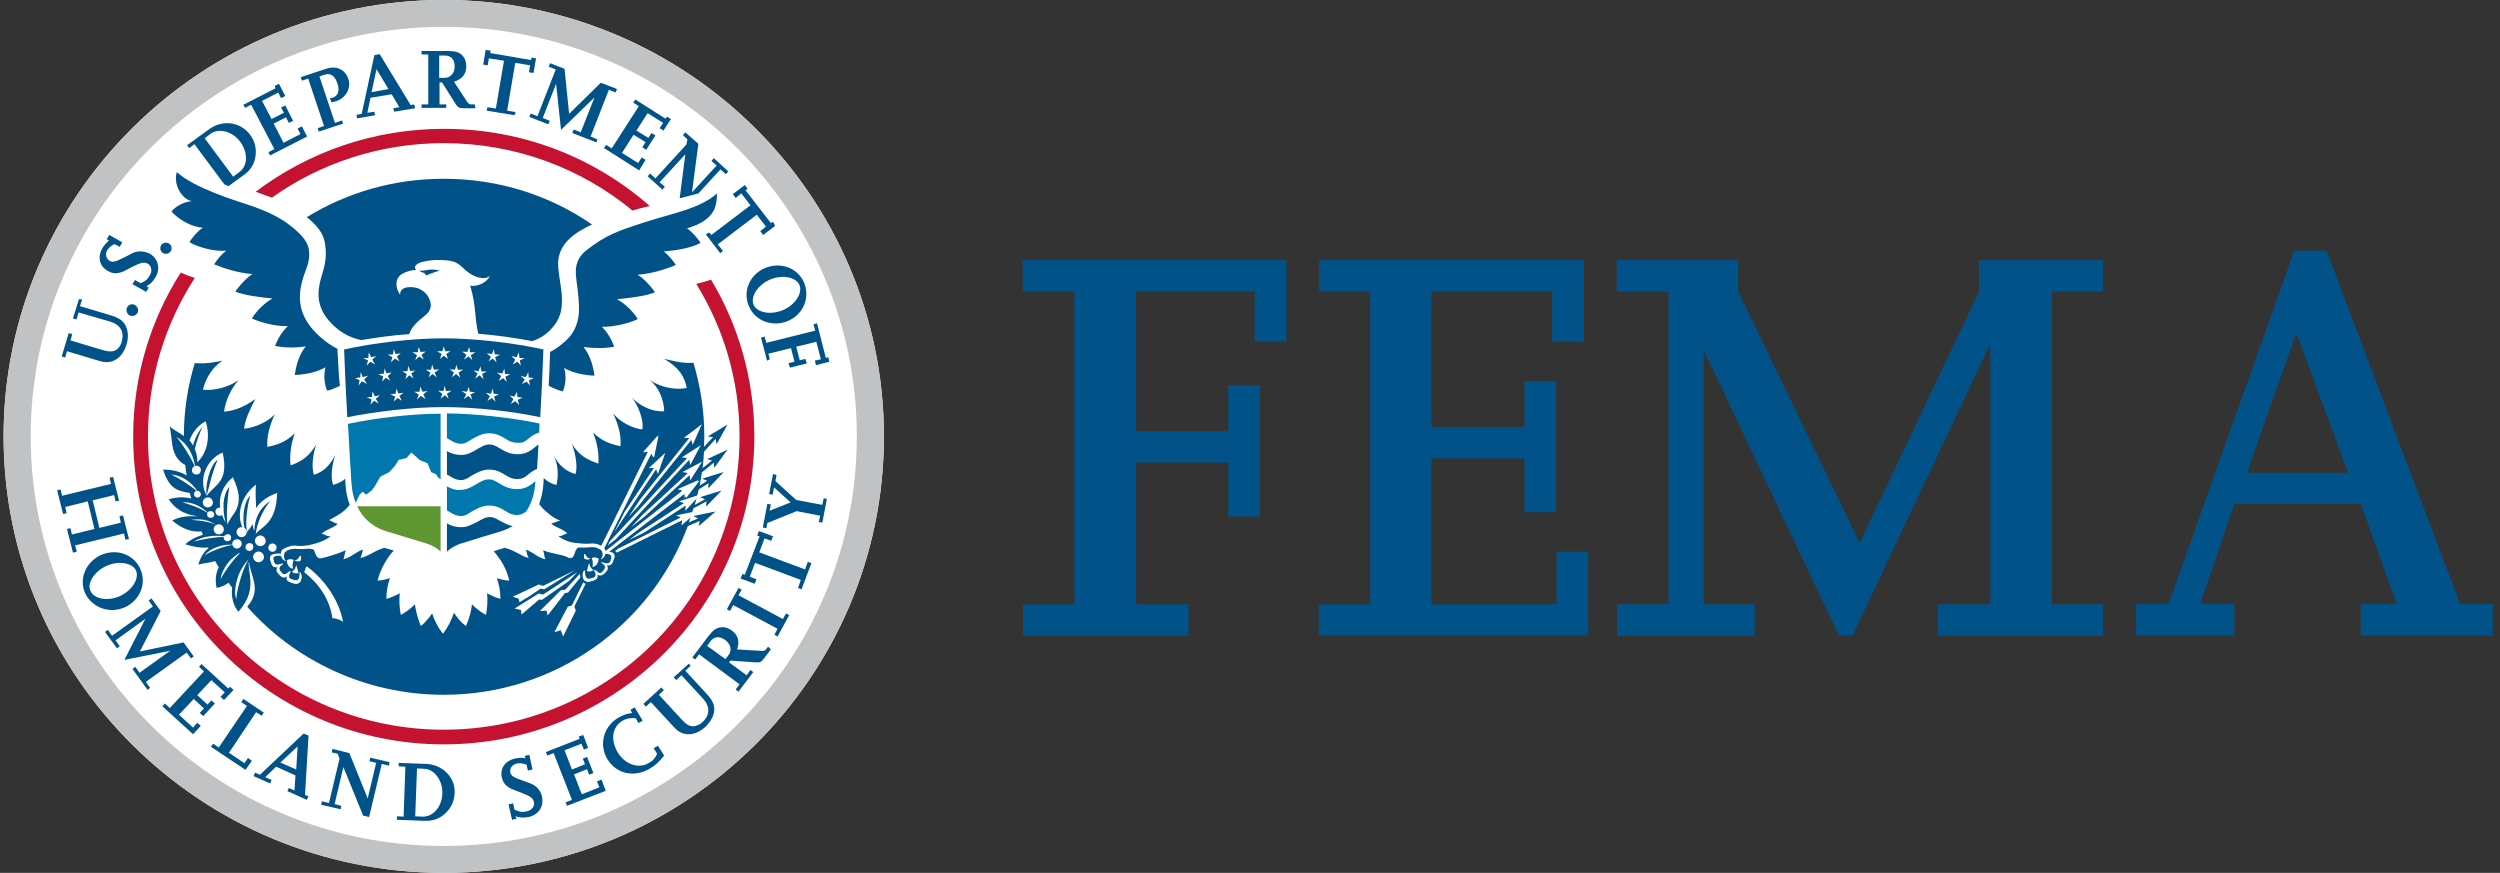 <?xml version="1.0" encoding="UTF-8"?> <svg xmlns="http://www.w3.org/2000/svg" width="232" height="81" viewBox="0 0 232 81" fill="none"><rect x="0" y="0" width="232" height="81" fill="#333333" stroke="none"/><g clip-path="url(#clip0_3846_2105)"><path d="M94.903 56.084H99.707V27.054H94.903V24.138H119.379V31.687H116.438V27.054H105.425V40.014H113.987V35.77H116.928V47.92H113.987V42.93H105.425V56.084H110.294V59H94.936V56.084H94.903Z" fill="#005288"></path><path d="M122.418 56.084H127.156V27.054H122.418V24.138H146.992V31.687H144.051V27.054H132.842V39.625H141.469V35.381H144.41V47.531H141.469V42.541H132.842V56.084H144.443V51.192H147.384V58.968H122.385V56.084H122.418Z" fill="#005288"></path><path d="M150.031 56.084H154.834V27.054H150.031V24.138H161.305V27.054L172.578 50.382L183.656 27.054V24.138H195.159V27.054H190.421V56.084H195.159V59H179.833V56.084H184.702V32.173H184.571L171.925 58.968H170.651L158.2 32.692H158.102V56.084H162.84V59H150.063V56.084H150.031Z" fill="#005288"></path><path d="M217.903 43.87H208.524L213.034 31.072H213.164L217.903 43.87ZM198.198 58.968H207.348V56.052H204.178L207.348 46.753H219.079L222.412 56.052H219.079V58.968H231.333V56.052H228.294L215.909 23.263H212.903L201.237 56.052H198.198V58.968Z" fill="#005288"></path><path d="M41.181 0C18.633 0 0.333 18.144 0.333 40.5C0.333 62.856 18.633 81 41.181 81C63.728 81 82.028 62.856 82.028 40.5C82.028 18.144 63.728 0 41.181 0Z" fill="white"></path><path d="M65.983 25.952C65.526 26.114 65.068 26.244 64.611 26.341C67.16 30.456 68.63 35.316 68.63 40.5C68.63 55.534 56.343 67.716 41.181 67.716C26.018 67.716 13.731 55.534 13.731 40.5C13.731 35.089 15.333 30.035 18.078 25.79C17.653 25.661 17.228 25.499 16.77 25.304C13.96 29.711 12.359 34.927 12.359 40.5C12.359 56.279 25.267 69.077 41.181 69.077C57.095 69.077 70.003 56.279 70.003 40.5C70.003 35.186 68.532 30.197 65.983 25.952Z" fill="#C41230"></path><path d="M25.234 18.338C29.711 15.163 35.233 13.284 41.181 13.284C47.847 13.284 53.925 15.617 58.696 19.537C59.219 19.375 59.742 19.246 60.297 19.116C55.2 14.645 48.533 11.956 41.214 11.956C34.645 11.956 28.6 14.126 23.731 17.788C23.96 17.885 24.188 17.95 24.417 18.047C24.678 18.144 24.973 18.241 25.234 18.338Z" fill="#C41230"></path><path d="M41.181 0C18.633 0 0.333 18.144 0.333 40.5C0.333 62.856 18.633 81 41.181 81C63.728 81 82.028 62.856 82.028 40.5C82.028 18.144 63.728 0 41.181 0ZM41.181 78.505C20.006 78.505 2.85 61.495 2.85 40.5C2.85 19.505 20.006 2.495 41.181 2.495C62.356 2.495 79.512 19.505 79.512 40.5C79.512 61.495 62.356 78.505 41.181 78.505Z" fill="#C0C2C4"></path><path d="M31.312 32.368C30.724 32.076 30.234 31.72 29.678 31.234C27.914 29.646 27.521 27.994 28.044 26.082C28.338 24.948 28.828 24.365 28.665 23.166C28.567 22.486 28.077 21.935 27.587 21.481C26.41 20.38 25.038 19.667 22.979 18.986C21.705 18.565 18.012 17.431 16.411 15.973C16.052 17.042 16.836 18.468 17.783 18.662C16.966 18.76 16.248 19.181 15.921 19.634C16.542 20.347 17.783 21.092 18.829 21.125C18.339 21.449 17.783 22.097 17.587 22.486C18.47 22.972 19.907 23.36 20.986 23.263C20.528 23.62 20.136 24.106 19.875 24.527C20.626 24.851 22.064 25.337 23.437 25.434C22.947 25.693 22.195 26.536 21.835 27.054C22.62 27.41 24.286 27.605 25.299 27.702C24.548 28.091 23.796 28.868 23.371 29.549C24.123 29.905 25.528 30.294 26.704 30.262C26.149 30.812 25.757 31.46 25.528 32.108C26.41 32.27 27.325 32.303 28.371 32.141C27.718 32.951 27.456 34.02 27.358 34.798C28.24 34.765 29.384 34.571 30.201 34.085C30.038 34.733 30.07 35.64 30.364 36.256C30.691 36.191 31.083 36.029 31.541 35.802C31.41 34.668 31.377 33.404 31.312 32.368Z" fill="#005288"></path><path d="M66.539 17.95C64.905 19.408 62.323 19.796 59.578 20.704C57.52 21.384 56.245 21.773 54.415 23.231C53.892 23.652 53.402 24.268 53.435 25.304C53.5 26.471 53.696 26.989 53.729 28.609C53.762 29.776 53.337 30.715 52.847 31.266C52.324 31.849 51.638 32.368 51.05 32.659C51.017 33.664 50.984 34.636 50.919 35.802C51.344 36.029 51.899 36.256 52.226 36.32C52.52 35.705 52.553 34.798 52.357 34.15C53.174 34.636 54.317 34.83 55.167 34.862C55.069 34.085 54.807 33.016 54.154 32.206C55.232 32.335 56.147 32.335 56.997 32.173C56.768 31.525 56.409 30.877 55.853 30.326C56.997 30.359 58.435 29.97 59.186 29.614C58.761 28.901 57.977 28.156 57.258 27.767C58.304 27.67 60.003 27.475 60.788 27.119C60.428 26.6 59.644 25.726 59.154 25.499C60.526 25.402 61.964 24.916 62.715 24.592C62.454 24.17 62.062 23.717 61.605 23.328C62.879 23.231 64.121 23.004 65.003 22.55C64.807 22.162 64.219 21.514 63.761 21.19C66.474 20.38 66.506 19.019 66.539 17.95Z" fill="#005288"></path><path d="M54.938 20.833C51.05 18.144 46.311 16.589 41.181 16.589C36.508 16.589 32.162 17.885 28.469 20.153C29.417 20.898 30.005 21.676 30.136 22.486C30.266 23.198 30.332 24.041 29.94 25.304C29.515 26.633 29.253 27.994 30.234 29.387C31.214 30.748 32.489 31.363 33.534 31.558C34.907 31.331 36.443 31.104 37.978 31.007C38.174 30.359 38.763 29.808 39.351 29.354C40.2 28.706 40.004 28.123 39.808 27.67C39.645 27.313 39.351 27.022 38.893 26.795C38.501 26.6 37.096 26.438 37.129 27.346C36.9 27.022 36.704 26.568 36.835 26.017C37.031 25.24 38.305 25.045 38.632 25.045C38.37 24.851 38.534 24.494 39.089 24.332C39.776 24.138 40.429 24.106 41.05 24.138C42.357 24.17 42.553 24.494 43.207 25.078C43.991 25.79 45.037 26.017 45.462 25.596C45.167 26.276 44.22 26.633 43.632 26.503C43.926 27.443 44.024 28.22 44.122 29.192C44.154 29.646 44.252 30.391 44.383 30.974C46.115 31.104 47.847 31.363 49.383 31.655C50.004 31.46 50.657 31.104 51.246 30.424C51.801 29.776 52.324 28.998 52.095 26.957C52.03 26.374 51.736 24.916 51.801 24.235C51.932 22.68 53.108 21.676 54.938 20.833Z" fill="#005288"></path><path d="M38.893 25.11C39.122 25.304 39.285 25.304 39.351 25.304C39.351 25.337 39.449 25.402 39.449 25.434C39.514 25.466 39.514 25.531 39.547 25.564C39.645 25.531 39.939 25.402 40.2 25.304C40.462 25.207 40.821 25.11 40.821 25.11C39.71 24.851 39.547 25.207 38.893 25.11Z" fill="#005288"></path><path d="M40.495 44.032L40.004 43.805L39.678 42.995L38.959 42.703L38.174 41.99L37.717 42.509L36.998 42.671L36.639 43.254L36.083 43.837L35.299 44.226L34.776 45.133L34.482 45.522L33.959 45.911L33.665 45.619L33.371 45.911L33.011 46.656C32.815 46.138 32.684 45.716 32.619 44.874C32.521 43.319 32.39 41.342 32.292 39.334C34.907 38.783 38.207 38.394 40.887 38.394V44.485C40.756 44.388 40.625 44.323 40.495 44.032Z" fill="#0078AE"></path><path d="M40.887 46.98H33.142C33.24 47.207 33.403 47.434 33.534 47.66C34.09 48.438 34.874 49.021 35.887 49.313C37.259 49.734 38.142 49.993 38.763 50.188L39.514 50.414C40.135 50.609 40.56 50.868 40.887 51.192V46.98Z" fill="#5E9732"></path><path d="M49.056 43.999C49.252 43.837 49.514 43.643 49.84 43.513C49.873 42.8 49.938 42.023 49.971 41.245C49.873 41.31 49.808 41.375 49.677 41.472C49.318 41.764 48.86 42.152 48.043 42.152C47.291 42.152 46.801 41.861 46.377 41.602C46.05 41.407 45.788 41.245 45.429 41.245C45.004 41.245 44.645 41.472 44.252 41.699C43.828 41.958 43.37 42.217 42.815 42.217C42.226 42.217 41.802 42.055 41.475 41.861V44.032C41.54 44.064 41.638 44.129 41.704 44.161C42.063 44.388 42.357 44.55 42.815 44.55C43.109 44.55 43.403 44.388 43.73 44.161C44.187 43.902 44.71 43.578 45.396 43.578C46.05 43.578 46.507 43.837 46.867 44.064C47.226 44.291 47.52 44.453 47.978 44.453C48.501 44.453 48.762 44.258 49.056 43.999Z" fill="#005288"></path><path d="M42.815 48.924C42.226 48.924 41.802 48.762 41.475 48.568V51.192C41.769 50.9 42.226 50.609 42.847 50.414L43.599 50.188C44.22 49.993 45.102 49.702 46.475 49.313C46.867 49.183 47.226 49.021 47.586 48.827C47.096 48.73 46.736 48.503 46.409 48.341C46.082 48.146 45.821 47.984 45.462 47.984C45.037 47.984 44.677 48.211 44.285 48.438C43.86 48.632 43.403 48.924 42.815 48.924Z" fill="#005288"></path><path d="M49.056 40.694C49.318 40.5 49.612 40.241 50.036 40.144C50.036 39.852 50.069 39.593 50.069 39.301C47.455 38.75 44.154 38.394 41.475 38.362V40.662C41.54 40.694 41.638 40.759 41.704 40.792C42.063 41.018 42.357 41.18 42.815 41.18C43.109 41.18 43.403 41.018 43.73 40.792C44.187 40.532 44.71 40.208 45.396 40.208C46.05 40.208 46.507 40.468 46.867 40.694C47.226 40.921 47.52 41.083 47.978 41.083C48.501 41.148 48.762 40.954 49.056 40.694Z" fill="#0078AE"></path><path d="M41.475 45.133V47.369C41.54 47.401 41.638 47.466 41.704 47.498C42.063 47.725 42.357 47.887 42.815 47.887C43.109 47.887 43.403 47.725 43.73 47.498C44.187 47.239 44.71 46.915 45.396 46.915C46.05 46.915 46.507 47.174 46.867 47.401C47.226 47.628 47.52 47.79 47.978 47.79C48.337 47.79 48.566 47.66 48.827 47.466C49.318 46.721 49.612 45.846 49.677 44.777C49.677 44.744 49.677 44.68 49.677 44.647C49.644 44.68 49.644 44.68 49.612 44.712C49.252 45.004 48.795 45.392 47.978 45.392C47.226 45.392 46.736 45.101 46.311 44.842C45.984 44.647 45.723 44.485 45.364 44.485C44.939 44.485 44.579 44.712 44.187 44.939C43.762 45.198 43.305 45.457 42.749 45.457C42.259 45.522 41.834 45.328 41.475 45.133Z" fill="#0078AE"></path><path d="M32.227 38.718C32.096 36.482 31.998 34.214 31.933 32.432C34.678 31.817 38.305 31.396 41.181 31.396C44.024 31.396 47.684 31.817 50.428 32.432C50.363 34.214 50.265 36.482 50.134 38.718C47.553 38.167 44.122 37.778 41.181 37.778C38.24 37.778 34.809 38.2 32.227 38.718Z" fill="#005288"></path><path d="M34.024 33.923L34.155 33.437L33.697 33.242L34.188 33.21L34.22 32.692L34.449 33.145L34.907 33.048L34.547 33.372L34.809 33.826L34.384 33.566L34.024 33.923Z" fill="white"></path><path d="M37.063 33.534L36.638 33.275L36.279 33.631L36.41 33.145L35.985 32.918L36.475 32.886L36.54 32.4L36.704 32.854L37.194 32.789L36.834 33.08L37.063 33.534Z" fill="white"></path><path d="M39.318 33.372L38.926 33.08L38.534 33.404L38.697 32.951L38.272 32.692H38.763L38.861 32.206L39.024 32.659L39.514 32.627L39.122 32.918L39.318 33.372Z" fill="white"></path><path d="M41.573 33.307L41.181 33.016L40.821 33.307L40.985 32.854L40.56 32.594H41.05L41.181 32.141L41.311 32.594H41.802L41.409 32.854L41.573 33.307Z" fill="white"></path><path d="M48.01 33.566L47.586 33.826L47.814 33.372L47.455 33.048L47.945 33.145L48.141 32.692L48.206 33.21L48.697 33.242L48.239 33.437L48.337 33.923L48.01 33.566Z" fill="white"></path><path d="M45.559 33.113L45.167 32.789L45.657 32.854L45.821 32.4L45.919 32.886L46.409 32.918L45.952 33.145L46.082 33.631L45.723 33.275L45.331 33.534L45.559 33.113Z" fill="white"></path><path d="M43.272 32.918L42.88 32.627L43.37 32.659L43.534 32.206L43.632 32.692H44.122L43.697 32.951L43.828 33.404L43.468 33.08L43.076 33.372L43.272 32.918Z" fill="white"></path><path d="M34.384 37.552L34.482 37.066L34.024 36.871L34.514 36.839L34.58 36.32L34.776 36.774L35.266 36.677L34.874 37.001L35.135 37.454L34.711 37.195L34.384 37.552Z" fill="white"></path><path d="M37.292 37.195L36.9 36.936L36.54 37.26L36.671 36.806L36.214 36.58L36.704 36.547L36.802 36.061L36.965 36.515L37.455 36.45L37.063 36.742L37.292 37.195Z" fill="white"></path><path d="M39.481 37.033L39.057 36.742L38.697 37.066L38.861 36.612L38.436 36.353H38.926L39.024 35.867L39.187 36.353L39.678 36.288L39.285 36.58L39.481 37.033Z" fill="white"></path><path d="M41.638 37.001L41.279 36.677L40.887 37.001L41.05 36.547L40.658 36.256L41.148 36.288L41.279 35.802L41.377 36.288L41.9 36.256L41.475 36.547L41.638 37.001Z" fill="white"></path><path d="M47.814 37.228L47.389 37.487L47.651 37.033L47.291 36.709L47.749 36.806L47.978 36.353L48.01 36.839L48.501 36.904L48.043 37.098L48.174 37.584L47.814 37.228Z" fill="white"></path><path d="M45.462 36.774L45.069 36.45L45.559 36.547L45.723 36.061L45.821 36.547L46.311 36.58L45.854 36.806L45.984 37.292L45.657 36.936L45.233 37.195L45.462 36.774Z" fill="white"></path><path d="M43.272 36.58L42.847 36.288L43.337 36.353L43.501 35.899L43.599 36.353L44.089 36.385L43.664 36.612L43.828 37.098L43.468 36.742L43.043 37.033L43.272 36.58Z" fill="white"></path><path d="M35.462 35.413L35.56 34.927L35.103 34.733L35.626 34.668L35.691 34.182L35.854 34.636L36.344 34.571L35.985 34.895L36.214 35.316L35.789 35.057L35.462 35.413Z" fill="white"></path><path d="M33.273 35.77L33.371 35.284L32.946 35.089L33.436 35.025L33.469 34.538L33.665 34.992L34.155 34.862L33.795 35.219L34.057 35.64L33.599 35.381L33.273 35.77Z" fill="white"></path><path d="M38.37 35.122L37.978 34.83L37.619 35.186L37.749 34.7L37.325 34.474L37.815 34.441L37.88 33.955L38.076 34.441L38.534 34.376L38.174 34.668L38.37 35.122Z" fill="white"></path><path d="M40.527 35.024L40.135 34.7L39.776 35.024L39.939 34.571L39.514 34.312H40.004L40.102 33.826L40.266 34.312L40.756 34.279L40.331 34.571L40.527 35.024Z" fill="white"></path><path d="M42.717 35.057L42.324 34.7L41.932 35.024L42.128 34.571L41.736 34.279L42.226 34.312L42.357 33.858L42.488 34.312H42.978L42.553 34.571L42.717 35.057Z" fill="white"></path><path d="M48.86 35.413L48.435 35.64L48.697 35.219L48.337 34.895L48.795 34.992L49.023 34.538L49.056 35.025L49.546 35.089L49.089 35.284L49.187 35.77L48.86 35.413Z" fill="white"></path><path d="M46.507 34.895L46.115 34.571L46.605 34.668L46.801 34.214L46.867 34.7L47.357 34.733L46.899 34.96L47.03 35.446L46.703 35.089L46.279 35.348L46.507 34.895Z" fill="white"></path><path d="M44.318 34.668L43.926 34.376L44.416 34.441L44.579 33.988L44.677 34.474H45.167L44.743 34.7L44.873 35.186L44.514 34.83L44.089 35.122L44.318 34.668Z" fill="white"></path><path d="M71.44 25.952C72.552 25.466 73.859 25.693 74.185 26.438C74.512 27.184 73.793 28.285 72.682 28.771C71.538 29.257 70.264 29.03 69.937 28.285C69.611 27.54 70.329 26.438 71.44 25.952ZM73.14 29.776C74.578 29.16 75.198 27.572 74.61 26.212C74.022 24.851 72.421 24.268 70.983 24.883C69.545 25.499 68.892 27.086 69.512 28.447C70.101 29.808 71.734 30.391 73.14 29.776Z" fill="#005288"></path><path d="M71.179 33.469L70.624 31.331L70.95 31.234L71.114 31.817L75.656 30.683L75.493 30.1L75.819 30.002L76.636 33.21L76.865 33.145L76.963 33.566L75.721 33.89L75.623 33.469L76.179 33.34L75.754 31.72L73.891 32.173L74.218 33.437L74.741 33.307L74.872 33.728L73.303 34.117L73.172 33.696L73.728 33.566L73.401 32.303L71.31 32.821L71.441 33.34L71.179 33.469Z" fill="#005288"></path><path d="M7.621 27.767L7.424 28.415L10.366 29.29C11.248 29.549 11.705 30.002 11.836 30.78C11.901 31.169 11.869 31.558 11.738 31.979C11.346 33.242 10.431 33.826 9.352 33.534L6.215 32.594L6.052 33.178L5.725 33.08L6.379 30.91L6.706 31.007L6.542 31.59L9.45 32.465C10.235 32.692 10.627 32.659 10.954 32.335C11.117 32.173 11.215 31.979 11.28 31.752C11.575 30.812 11.182 30.132 10.202 29.84L7.294 28.998L7.098 29.646L6.771 29.549L7.326 27.767H7.621Z" fill="#005288"></path><path d="M12.784 28.998C12.653 29.257 12.359 29.387 12.065 29.29C11.803 29.16 11.673 28.868 11.771 28.577C11.901 28.285 12.195 28.156 12.489 28.285C12.751 28.415 12.882 28.739 12.784 28.998Z" fill="#005288"></path><path d="M13.797 26.698L13.568 27.086L12.293 26.374L12.522 25.985L13.045 26.276C13.47 26.114 13.699 25.92 13.895 25.564C14.156 25.142 14.058 24.656 13.699 24.462C13.372 24.3 13.045 24.365 12.228 24.786C11.411 25.24 11.28 25.272 10.954 25.337C10.66 25.402 10.3 25.337 10.006 25.142C9.222 24.721 9.026 23.846 9.516 23.004C9.679 22.745 9.843 22.55 10.104 22.324L9.908 22.194L10.137 21.805L11.346 22.486L11.117 22.907L10.627 22.648C10.268 22.842 10.104 22.972 9.941 23.231C9.745 23.587 9.843 24.008 10.169 24.203C10.464 24.365 10.725 24.3 11.542 23.879C11.934 23.684 12.195 23.555 12.293 23.49C12.49 23.393 12.751 23.328 13.012 23.328C13.306 23.328 13.568 23.393 13.862 23.522C14.679 23.976 14.908 24.883 14.45 25.693C14.222 26.114 13.96 26.341 13.601 26.568L13.797 26.698Z" fill="#005288"></path><path d="M15.921 23.036C15.921 23.328 15.692 23.555 15.398 23.555C15.104 23.555 14.875 23.328 14.875 23.036C14.875 22.745 15.104 22.518 15.398 22.518C15.692 22.518 15.921 22.745 15.921 23.036Z" fill="#005288"></path><path d="M28.502 12.668L25.071 14.418L24.907 14.126L25.463 13.835L23.306 9.72L22.75 10.012L22.587 9.72L25.561 8.197L25.495 7.97L25.887 7.776L26.476 8.91L26.084 9.104L25.822 8.586L24.319 9.364L25.201 11.048L26.345 10.465L26.084 9.979L26.476 9.785L27.195 11.21L26.802 11.405L26.541 10.886L25.397 11.47L26.312 13.252L27.881 12.442L27.619 11.923L28.012 11.729L28.502 12.668Z" fill="#005288"></path><path d="M31.835 11.47L29.58 12.215L29.482 11.891L30.07 11.696L28.6 7.29L28.012 7.484L27.913 7.16L30.266 6.383C31.214 6.059 32.031 6.448 32.325 7.322C32.619 8.165 32.096 9.104 31.181 9.396C31.05 9.428 30.953 9.461 30.756 9.493L30.626 9.104C30.724 9.104 30.789 9.072 30.855 9.072C31.377 8.91 31.541 8.424 31.312 7.744C31.083 7.031 30.658 6.739 30.103 6.934L29.645 7.096L31.083 11.405L31.737 11.178L31.835 11.47Z" fill="#005288"></path><path d="M34.482 8.554L34.939 6.415L36.05 8.262L34.482 8.554ZM38.436 9.688L38.109 9.752L35.233 5.022L34.743 5.119L33.567 10.562L33.077 10.66L33.142 10.984L34.809 10.692L34.743 10.368L34.09 10.465L34.384 9.072L36.344 8.748L37.063 9.947L36.508 10.044L36.573 10.368L38.534 10.044L38.436 9.688Z" fill="#005288"></path><path d="M40.756 5.152H41.279C41.867 5.152 42.194 5.54 42.194 6.156C42.194 6.804 41.801 7.225 41.246 7.225H40.756V5.152ZM44.056 9.688H43.73C43.566 9.688 43.468 9.623 43.272 9.331L42.128 7.582C42.88 7.355 43.272 6.869 43.272 6.156C43.272 5.735 43.141 5.378 42.88 5.119C42.586 4.828 42.194 4.73 41.507 4.73H39.122V5.054H39.743V9.688H39.122V10.012H41.409V9.688H40.788V7.646H41.017L42.226 9.558C42.488 9.979 42.586 10.044 43.076 10.044H44.122L44.056 9.688Z" fill="#005288"></path><path d="M47.749 10.692L45.167 10.271L45.233 9.947L46.017 10.076L46.769 5.638L45.363 5.411L45.265 6.059L44.841 5.994L45.069 4.633L45.527 4.698L45.494 4.925L49.285 5.573L49.317 5.346L49.742 5.411L49.514 6.772L49.089 6.707L49.187 6.059L47.814 5.832L47.063 10.271L47.847 10.4L47.749 10.692Z" fill="#005288"></path><path d="M55.363 13.219L53.108 12.344L53.239 12.02L53.892 12.28L55.167 9.04L52.062 12.053L51.605 7.776L50.363 10.951L51.017 11.21L50.886 11.534L49.121 10.854L49.252 10.53L49.873 10.789L51.572 6.448L50.919 6.188L51.05 5.864L52.389 6.383L52.814 10.562L55.755 7.679L57.258 8.262L57.127 8.586L56.507 8.327L54.807 12.668L55.428 12.928L55.363 13.219Z" fill="#005288"></path><path d="M59.317 15.811L56.049 13.738L56.245 13.446L56.768 13.77L59.284 9.85L58.761 9.526L58.958 9.234L61.768 11.016L61.898 10.822L62.258 11.048L61.572 12.118L61.212 11.891L61.539 11.405L60.101 10.498L59.056 12.118L60.167 12.798L60.461 12.344L60.82 12.571L59.971 13.9L59.611 13.673L59.905 13.187L58.794 12.506L57.716 14.191L59.219 15.131L59.546 14.612L59.905 14.839L59.317 15.811Z" fill="#005288"></path><path d="M23.208 12.506C22.326 11.308 20.659 11.081 19.417 11.988L17.358 13.478L17.555 13.738L18.045 13.381L20.822 17.107C20.953 17.172 21.084 17.204 21.215 17.269L22.587 16.265C23.241 15.811 23.567 15.293 23.698 14.58C23.829 13.835 23.665 13.09 23.208 12.506ZM22.162 16.006L21.639 16.394L18.992 12.83L19.548 12.409C20.299 11.858 21.574 12.182 22.293 13.154C23.044 14.191 23.012 15.422 22.162 16.006Z" fill="#005288"></path><path d="M66.245 14.677L66.016 14.936L66.506 15.358L64.219 17.852L64.807 13.349L63.598 12.28L63.369 12.539L63.794 12.928L63.696 13.414L60.82 16.556L60.33 16.103L60.101 16.362L61.474 17.593L61.702 17.334L61.212 16.913L63.598 14.321L63.075 18.403C63.565 18.274 64.088 18.144 64.676 17.982C64.709 17.982 64.774 17.95 64.807 17.95L66.865 15.714L67.356 16.168L67.584 15.908L66.245 14.677Z" fill="#005288"></path><path d="M71.734 20.574L71.538 20.704L69.186 17.658L69.382 17.528L69.12 17.172L68.009 18.014L68.271 18.371L68.793 17.95L69.643 19.051L66.016 21.805L65.82 21.578C65.722 21.643 65.624 21.676 65.493 21.74L66.833 23.49L67.094 23.296L66.604 22.68L70.231 19.926L71.081 21.028L70.558 21.449L70.82 21.805L71.931 20.963L71.734 20.574Z" fill="#005288"></path><path d="M47.945 75.978L47.52 76.075L47.193 74.65L47.618 74.552L47.749 75.136C48.174 75.33 48.468 75.395 48.86 75.298C49.35 75.2 49.644 74.812 49.546 74.423C49.481 74.066 49.187 73.872 48.337 73.548C47.455 73.224 47.324 73.159 47.063 72.965C46.801 72.77 46.638 72.479 46.572 72.155C46.377 71.28 46.899 70.567 47.88 70.373C48.174 70.308 48.435 70.308 48.762 70.373L48.697 70.146L49.121 70.049L49.416 71.41L48.991 71.507L48.86 70.956C48.468 70.826 48.239 70.794 47.945 70.859C47.52 70.956 47.291 71.312 47.357 71.669C47.422 71.993 47.651 72.155 48.533 72.446C48.958 72.608 49.219 72.706 49.318 72.738C49.514 72.835 49.742 72.965 49.906 73.159C50.102 73.386 50.233 73.613 50.298 73.937C50.494 74.844 49.971 75.622 49.056 75.816C48.599 75.913 48.239 75.881 47.814 75.751L47.945 75.978Z" fill="#005288"></path><path d="M56.212 73.386L52.618 74.779L52.487 74.455L53.075 74.228L51.376 69.887L50.788 70.114L50.657 69.79L53.794 68.558L53.696 68.364L54.121 68.202L54.579 69.401L54.186 69.563L53.958 69.012L52.389 69.628L53.075 71.41L54.285 70.924L54.088 70.405L54.48 70.243L55.069 71.734L54.677 71.896L54.48 71.377L53.272 71.863L53.99 73.71L55.624 73.062L55.395 72.511L55.82 72.349L56.212 73.386Z" fill="#005288"></path><path d="M61.637 70.114C61.18 70.697 60.853 70.988 60.33 71.312C58.859 72.187 57.225 71.831 56.376 70.47C55.559 69.109 55.984 67.457 57.356 66.614C57.814 66.355 58.173 66.226 58.663 66.161L58.5 65.869L58.892 65.642L59.644 66.874L59.252 67.1L58.99 66.647C58.435 66.614 58.141 66.679 57.781 66.874C56.801 67.457 56.637 68.656 57.324 69.822C58.01 70.956 59.284 71.377 60.232 70.794C60.591 70.6 60.787 70.373 60.983 69.952L60.657 69.433L61.049 69.206L61.637 70.114Z" fill="#005288"></path><path d="M64.088 61.787L63.598 62.24L65.656 64.476C66.277 65.156 66.441 65.772 66.147 66.485C65.983 66.841 65.754 67.165 65.46 67.457C64.48 68.332 63.369 68.364 62.617 67.554L60.395 65.156L59.938 65.578L59.709 65.318L61.376 63.796L61.604 64.055L61.147 64.476L63.206 66.712C63.761 67.327 64.121 67.489 64.578 67.36C64.774 67.295 65.003 67.198 65.166 67.036C65.885 66.388 65.918 65.578 65.264 64.865L63.238 62.662L62.748 63.115L62.519 62.856L63.924 61.592L64.088 61.787Z" fill="#005288"></path><path d="M73.238 57.089L72.159 59.065L71.865 58.903L72.159 58.352L68.042 56.149L67.748 56.7L67.454 56.538L68.532 54.562L68.826 54.724L68.532 55.242L72.65 57.445L72.944 56.927L73.238 57.089Z" fill="#005288"></path><path d="M75.296 52.261L74.381 54.691L74.055 54.562L74.316 53.816L70.068 52.229L69.578 53.525L70.199 53.752L70.035 54.173L68.728 53.687L68.891 53.266L69.12 53.33L70.493 49.766L70.264 49.702L70.427 49.28L71.734 49.766L71.571 50.188L70.95 49.961L70.46 51.257L74.708 52.844L74.97 52.132L75.296 52.261Z" fill="#005288"></path><path d="M76.734 46.3L76.309 48.503L75.983 48.438L76.113 47.855L73.924 47.434L71.212 48.535L71.114 49.021L70.787 48.956L71.212 46.753L71.538 46.818L71.408 47.401L73.368 46.624L71.833 45.23L71.702 45.911L71.375 45.846L71.734 43.999L72.061 44.064L71.963 44.647L73.891 46.397L76.309 46.85L76.44 46.235L76.734 46.3Z" fill="#005288"></path><path d="M71.277 60.005L71.081 60.264C70.983 60.394 70.852 60.426 70.525 60.394L68.401 60.264C68.663 59.519 68.499 58.936 67.911 58.514C67.552 58.255 67.192 58.158 66.833 58.223C66.408 58.288 66.114 58.547 65.689 59.098L64.251 61.009L64.513 61.204L64.872 60.718L68.63 63.504L68.271 63.99L68.532 64.184L69.904 62.37L69.643 62.176L69.284 62.662L67.65 61.463L67.78 61.301L70.035 61.463C70.558 61.495 70.623 61.463 70.918 61.074L71.538 60.264L71.277 60.005ZM65.624 59.94L65.918 59.519C66.277 59.065 66.767 59 67.29 59.389C67.813 59.778 67.944 60.329 67.617 60.782L67.323 61.171L65.624 59.94Z" fill="#005288"></path><path d="M6.771 51.289L6.215 49.086L6.542 49.021L6.673 49.604L8.764 49.086L8.143 46.526L6.052 47.045L6.183 47.628L5.856 47.693L5.3 45.49L5.627 45.425L5.758 46.008L10.3 44.906L10.169 44.323L10.496 44.258L11.052 46.462L10.725 46.526L10.594 45.943L8.601 46.429L9.222 48.989L11.215 48.503L11.084 47.92L11.411 47.822L11.967 50.026L11.64 50.09L11.509 49.507L6.967 50.609L7.13 51.192L6.771 51.289Z" fill="#005288"></path><path d="M9.875 52.52C10.986 52.002 12.293 52.229 12.62 52.942C12.947 53.687 12.261 54.788 11.15 55.307C10.039 55.825 8.732 55.598 8.405 54.853C8.045 54.14 8.732 53.039 9.875 52.52ZM11.607 56.344C13.012 55.696 13.633 54.108 13.012 52.78C12.392 51.419 10.79 50.868 9.352 51.516C7.947 52.164 7.294 53.752 7.915 55.08C8.568 56.408 10.202 56.992 11.607 56.344Z" fill="#005288"></path><path d="M13.699 64.022L12.293 62.078L12.555 61.884L12.947 62.435L15.79 60.394L11.542 61.236L13.503 57.413L10.725 59.422L11.117 59.972L10.856 60.167L9.745 58.644L10.006 58.45L10.398 59L14.189 56.279L13.797 55.728L14.058 55.534L14.908 56.7L12.98 60.458L17.032 59.616L17.98 60.912L17.718 61.106L17.326 60.556L13.535 63.277L13.927 63.828L13.699 64.022Z" fill="#005288"></path><path d="M17.914 68.137L15.071 65.545L15.3 65.286L15.757 65.707L18.927 62.305L18.47 61.884L18.698 61.625L21.182 63.893L21.345 63.731L21.672 64.022L20.79 64.962L20.463 64.67L20.855 64.249L19.613 63.115L18.306 64.508L19.254 65.383L19.613 64.994L19.94 65.286L18.862 66.452L18.535 66.161L18.927 65.74L17.979 64.865L16.607 66.323L17.914 67.522L18.306 67.068L18.633 67.36L17.914 68.137Z" fill="#005288"></path><path d="M22.783 71.442L19.581 69.303L19.777 69.012L20.3 69.368L22.914 65.513L22.391 65.156L22.587 64.865L24.482 66.128L24.286 66.42L23.764 66.096L21.247 69.854L22.685 70.826L23.012 70.34L23.371 70.6L22.783 71.442Z" fill="#005288"></path><path d="M26.018 70.762L27.619 69.271L27.489 71.41L26.018 70.762ZM28.632 73.904L28.306 73.775L28.632 68.267L28.175 68.072L24.123 71.896L23.665 71.701L23.535 72.025L25.07 72.706L25.201 72.382L24.613 72.122L25.626 71.15L27.423 71.96L27.325 73.354L26.802 73.127L26.672 73.418L28.469 74.228L28.632 73.904Z" fill="#005288"></path><path d="M34.253 75.816L33.697 75.686L31.867 71.183L31.051 74.617L31.672 74.779L31.606 75.103L29.809 74.682L29.874 74.358L30.528 74.52L31.508 70.405L31.345 69.952L30.789 69.822L30.855 69.498L32.423 69.887L34.122 74.099L34.907 70.794L34.286 70.632L34.351 70.308L36.148 70.729L36.083 71.053L35.429 70.891L34.253 75.816Z" fill="#005288"></path><path d="M39.547 70.891L36.998 70.794V71.118L37.619 71.15L37.456 75.784L36.835 75.751V76.075L39.351 76.172C40.135 76.205 40.723 76.01 41.279 75.524C41.867 75.006 42.161 74.326 42.194 73.58C42.259 72.155 41.083 70.956 39.547 70.891ZM41.05 73.613C41.017 74.876 40.2 75.816 39.187 75.784L38.534 75.751L38.697 71.312L39.383 71.345C40.298 71.377 41.083 72.414 41.05 73.613Z" fill="#005288"></path><path d="M67.16 43.805L65.166 44.42L65.624 44.615L64.938 45.068C65.003 44.68 65.068 44.258 65.134 43.837L66.245 42.93L66.277 43.416L67.519 41.731L65.624 42.606L66.081 42.736L65.199 43.448C65.264 42.962 65.297 42.444 65.33 41.926L66.408 40.727L66.506 41.213L67.519 39.398L65.689 40.5L66.179 40.565L65.33 41.472C65.33 41.148 65.362 40.824 65.362 40.532C65.362 38.135 65.003 35.834 64.349 33.664C63.271 33.761 62.16 33.404 61.637 33.307C63.042 34.117 63.532 34.992 63.728 35.996C62.617 36.256 61.114 35.867 60.297 35.251C61.114 35.932 61.604 37.033 61.637 38.167C60.493 38.232 59.415 37.681 58.631 36.904C59.121 37.454 59.775 38.88 59.611 39.852C58.663 39.755 57.52 39.139 56.899 38.362C57.422 39.496 57.65 40.403 57.585 41.407C56.637 41.213 55.886 40.954 55.036 40.144C55.461 41.18 55.592 42.185 55.526 43.027C54.415 42.638 53.696 42.217 53.075 41.18C53.402 42.088 53.631 43.286 53.402 43.999C52.455 43.708 51.834 43.157 51.376 42.217C51.866 43.222 51.801 44.388 51.638 45.004C51.245 44.939 50.723 44.647 50.461 44.356C50.461 44.55 50.429 44.712 50.429 44.874C50.396 45.554 50.233 46.202 50.036 46.786C50.102 46.883 50.298 47.077 50.298 47.11C50.788 47.628 51.474 48.146 51.997 48.308C51.768 48.341 51.442 48.535 51.148 48.568C51.507 48.956 52.226 49.054 52.651 49.507C52.291 49.54 52.226 49.799 51.801 49.734C52.585 50.35 53.337 50.382 53.729 50.414C53.892 50.447 54.415 50.479 54.775 50.447C55.2 50.382 55.624 50.544 55.853 50.674L60.232 41.893L59.742 41.99L61.114 40.435L60.689 42.476L60.461 42.055L56.082 50.868C56.147 50.965 56.213 51.095 56.213 51.224H56.245L56.409 51.095L63.467 45.554L63.01 45.425L64.938 44.582L63.663 46.235L63.63 45.749L56.539 51.192C56.735 51.224 56.899 51.289 56.964 51.386C57.095 51.581 57.062 51.678 56.931 52.002C56.834 52.326 56.735 52.423 56.539 52.456C56.474 52.456 56.376 52.488 56.245 52.423C56.311 52.456 56.343 52.488 56.376 52.585C56.409 52.682 56.474 52.812 56.213 53.104C55.984 53.363 55.755 53.46 55.592 53.363C55.494 53.298 55.461 53.233 55.396 53.201C55.428 53.266 55.461 53.363 55.461 53.428C55.494 53.687 55.298 53.784 55.069 53.881C54.579 54.043 54.35 53.978 54.252 53.816C54.023 53.46 54.154 53.006 54.317 52.909C54.285 53.039 54.285 53.201 54.317 53.363C54.35 53.492 54.415 53.719 54.677 53.719C54.807 53.719 55.069 53.654 55.232 53.557C55.33 53.492 55.33 53.298 55.298 53.136C55.265 53.071 55.232 52.942 55.134 52.877C55.298 52.909 55.396 53.006 55.494 53.104C55.624 53.201 55.788 53.233 55.919 53.104C56.049 52.974 56.147 52.844 56.18 52.747C56.311 52.488 55.984 52.294 55.788 52.196C56.114 52.196 56.18 52.326 56.441 52.294C56.703 52.261 56.801 51.84 56.801 51.678C56.801 51.581 56.67 51.484 56.539 51.419C56.441 51.386 56.278 51.386 56.18 51.386C56.18 51.419 56.18 51.451 56.147 51.484C56.114 51.613 56.049 51.743 55.853 51.872C55.722 51.905 55.657 51.905 55.788 51.84C55.919 51.743 56.017 51.257 55.755 51.03C55.559 50.9 55.298 50.771 54.971 50.771C54.611 50.803 54.056 50.836 53.794 50.803C53.566 50.771 53.402 51.095 53.37 51.224C53.272 51.548 53.173 51.937 52.716 51.743C52.16 51.419 51.344 51.451 50.396 51.062C50.527 51.354 50.461 51.581 50.625 51.905C49.808 51.71 49.579 51.289 48.795 50.998C48.925 51.289 48.893 51.516 49.056 51.775C48.403 51.646 47.782 51.062 46.834 50.836C46.801 50.836 46.769 50.868 46.736 50.868C46.409 50.965 46.082 51.062 45.821 51.16C46.475 51.905 47.03 52.812 47.259 53.881C47.259 53.881 46.801 53.881 46.115 53.654C46.311 54.238 46.442 54.886 46.442 55.566C46.442 55.566 45.919 55.469 45.2 55.048C45.266 55.696 45.233 56.376 45.102 57.056C45.102 57.056 44.514 56.797 43.795 56.084C43.73 56.765 43.534 57.445 43.239 58.093C43.239 58.093 42.684 57.737 42.128 56.862C41.9 57.542 41.573 58.19 41.115 58.806C41.115 58.806 40.527 58.19 40.102 56.927C39.547 57.737 39.057 58.093 39.057 58.093C38.763 57.413 38.599 56.732 38.501 56.084C37.782 56.797 37.194 57.056 37.194 57.056C37.063 56.376 37.031 55.696 37.096 55.048C36.377 55.469 35.854 55.566 35.854 55.566C35.854 54.886 35.985 54.238 36.181 53.654C35.495 53.881 35.037 53.881 35.037 53.881C35.299 52.78 36.018 51.613 36.541 51.095C36.312 51.03 36.05 50.933 35.756 50.868C35.724 50.868 35.691 50.836 35.658 50.836C34.743 51.095 34.122 51.678 33.436 51.775C33.599 51.516 33.567 51.289 33.697 50.998C32.913 51.257 32.684 51.678 31.868 51.905C31.998 51.581 31.966 51.354 32.096 51.062C31.312 51.419 30.266 51.71 29.809 51.808C29.286 51.905 29.253 51.16 29.09 50.998C29.025 50.933 28.6 50.9 28.436 50.933C28.175 50.965 27.685 50.965 27.325 50.933C26.966 50.933 26.704 51.03 26.508 51.192C26.247 51.386 26.378 51.937 26.476 52.002C26.606 52.099 26.508 52.099 26.41 52.034C26.182 51.905 26.149 51.775 26.084 51.646C26.084 51.646 26.084 51.613 26.084 51.581C25.985 51.581 25.79 51.548 25.659 51.581C25.495 51.613 25.365 51.71 25.365 51.808C25.365 51.937 25.43 52.358 25.691 52.423C25.953 52.456 26.018 52.358 26.345 52.326C26.149 52.423 25.822 52.618 25.953 52.877C25.985 52.974 26.084 53.071 26.214 53.233C26.312 53.363 26.508 53.33 26.639 53.233C26.77 53.136 26.868 53.039 27.031 53.006C26.933 53.071 26.901 53.201 26.868 53.266C26.802 53.428 26.802 53.59 26.901 53.687C27.064 53.784 27.293 53.849 27.456 53.881C27.718 53.914 27.783 53.687 27.816 53.557C27.848 53.395 27.848 53.233 27.816 53.104C27.979 53.201 28.11 53.654 27.848 54.011C27.718 54.173 27.489 54.238 27.031 54.076C26.77 53.978 26.574 53.881 26.639 53.622C26.639 53.557 26.672 53.46 26.704 53.395C26.639 53.46 26.606 53.525 26.508 53.557C26.312 53.654 26.116 53.557 25.887 53.298C25.626 53.006 25.691 52.844 25.724 52.78C25.757 52.682 25.79 52.65 25.855 52.618C25.724 52.65 25.626 52.65 25.561 52.65C25.365 52.618 25.267 52.52 25.169 52.196C25.071 51.872 25.038 51.775 25.169 51.581C25.267 51.451 25.79 51.354 26.051 51.419C26.051 51.224 26.116 51.03 26.312 50.933C26.508 50.836 26.998 50.576 27.489 50.641C27.816 50.706 28.371 50.641 28.534 50.609C28.698 50.576 29.907 50.382 30.691 49.766C30.266 49.799 30.201 49.572 29.841 49.54C30.299 49.086 31.018 48.989 31.345 48.6C31.018 48.568 30.756 48.308 30.528 48.276C31.214 47.887 31.704 47.66 32.194 47.142C32.194 47.142 32.39 46.915 32.456 46.85C32.227 46.267 32.096 45.619 32.064 44.939C32.064 44.777 32.031 44.615 32.031 44.42C31.868 44.615 31.508 44.809 30.92 45.004C30.659 44.356 30.789 43.157 31.116 42.217C30.626 43.157 30.07 43.772 29.123 44.064C28.894 43.351 29.025 42.152 29.351 41.245C28.73 42.282 28.077 42.8 26.966 43.189C26.868 42.347 26.966 41.245 27.358 40.208C26.508 41.018 25.79 41.278 24.809 41.472C24.744 40.468 25.005 39.56 25.495 38.426C24.875 39.172 23.6 39.69 22.652 39.787C22.718 38.912 23.339 37.714 23.698 37.033C22.783 37.681 21.835 38.135 20.79 38.2C20.921 37.228 21.378 36.158 22.13 35.284C21.215 35.932 19.842 36.288 18.829 36.158C19.09 35.089 19.744 34.02 20.659 33.469C20.136 33.566 19.189 33.793 18.078 33.696C17.424 35.834 17.064 38.102 17.064 40.468C16.509 40.046 16.149 39.949 15.757 39.56C15.823 40.079 15.888 40.338 15.953 40.986C16.052 42.12 16.476 42.768 17.195 43.157C17.228 43.481 17.261 43.805 17.326 44.129C16.803 43.805 16.084 43.578 15.136 43.578C15.725 45.425 16.509 45.554 17.62 45.749C17.653 45.911 17.685 46.073 17.751 46.267C17.163 46.105 16.476 46.105 15.659 46.332C16.215 47.174 16.966 47.693 18.208 47.887C18.208 47.887 18.208 47.887 18.208 47.92C17.457 47.855 16.64 47.952 15.986 48.308C16.901 49.086 17.816 49.41 18.698 49.313C18.731 49.41 18.796 49.54 18.829 49.637C18.143 49.831 17.555 50.155 17.195 50.512C17.914 50.738 18.666 50.868 19.319 50.803C19.319 50.836 19.319 50.836 19.352 50.868C18.96 51.16 18.633 51.646 18.404 52.391C18.927 52.261 19.45 52.229 19.973 52.067C20.071 52.261 20.201 52.456 20.3 52.65C20.038 53.168 19.94 53.816 20.104 54.562C20.528 54.464 20.921 54.302 21.215 54.076C21.313 54.238 21.411 54.367 21.541 54.529C21.443 55.372 21.639 56.214 22.13 56.765C22.326 56.538 22.489 56.311 22.62 56.117C23.698 54.464 23.044 53.266 23.077 52.196C23.077 52.164 23.11 52.164 23.11 52.132C23.208 53.395 24.319 54.659 23.012 56.214C22.979 56.246 22.979 56.279 22.947 56.311C27.293 61.236 33.861 64.476 41.181 64.476C51.572 64.476 60.428 57.964 63.827 48.827L64.938 48.341L64.84 48.827L66.408 47.466L64.349 47.887L64.774 48.114L63.925 48.47C64.088 48.049 64.219 47.628 64.349 47.174L65.558 46.526L65.526 47.012L66.964 45.522L64.97 46.138L65.428 46.332L64.48 46.85C64.611 46.397 64.709 45.911 64.84 45.425L65.754 44.842L65.722 45.328L67.16 43.805Z" fill="#005288"></path><path d="M56.114 51.386C56.212 51.386 56.343 51.386 56.474 51.419C56.637 51.451 56.735 51.548 56.735 51.678C56.735 51.808 56.67 52.229 56.376 52.294C56.114 52.326 56.049 52.196 55.722 52.196C55.918 52.294 56.245 52.488 56.114 52.747C56.082 52.844 55.984 52.942 55.853 53.104C55.755 53.201 55.559 53.201 55.428 53.104C55.297 53.006 55.2 52.909 55.069 52.877C55.167 52.974 55.2 53.071 55.232 53.136C55.297 53.298 55.297 53.46 55.167 53.557C55.003 53.654 54.742 53.719 54.611 53.719C54.35 53.752 54.285 53.525 54.252 53.363C54.219 53.201 54.219 53.039 54.252 52.909C54.089 52.974 53.958 53.46 54.187 53.816C54.285 53.978 54.546 54.043 55.003 53.881C55.265 53.784 55.461 53.687 55.396 53.428C55.396 53.363 55.363 53.266 55.33 53.201C55.363 53.266 55.396 53.33 55.526 53.363C55.69 53.46 55.918 53.363 56.147 53.104C56.409 52.812 56.343 52.65 56.31 52.585C56.278 52.488 56.245 52.456 56.18 52.423C56.31 52.488 56.409 52.456 56.474 52.456C56.67 52.423 56.768 52.326 56.866 52.002C56.964 51.678 56.997 51.581 56.899 51.386C56.833 51.322 56.67 51.224 56.474 51.192L63.5 45.716L63.532 46.202L64.807 44.55L62.879 45.392L63.336 45.522L56.278 51.062L56.114 51.192H56.082" fill="white"></path><path d="M55.984 50.836L60.395 42.023L60.624 42.444L61.049 40.403L59.676 41.958L60.134 41.893L55.788 50.674" fill="white"></path><path d="M54.905 51.808C55.036 52.034 55.036 52.423 54.971 52.618C55.428 52.553 55.526 52.099 55.559 51.872C55.396 51.71 55.069 51.678 54.905 51.808Z" fill="white"></path><path d="M54.807 51.84C54.546 51.807 54.448 51.678 54.383 51.548C54.317 51.419 54.187 51.322 54.187 51.548C54.187 51.743 54.187 51.84 54.285 51.872C54.415 51.937 54.611 51.969 54.807 51.84Z" fill="white"></path><path d="M54.84 52.682C54.742 52.553 54.709 52.423 54.677 52.261C54.611 52.358 54.513 52.715 54.481 52.942C54.481 53.006 54.481 53.006 54.611 53.039C54.775 53.039 54.938 53.006 55.069 52.909C55.003 52.844 54.905 52.78 54.84 52.682Z" fill="white"></path><path d="M60.199 43.448L60.69 43.416L57.944 47.531C57.618 48.179 57.324 48.794 57.029 49.345L57.062 49.313L60.886 43.546L61.049 43.999L61.735 42.023L60.199 43.448Z" fill="white"></path><path d="M59.154 47.077L64.153 40.824L64.284 41.278L65.133 39.366L63.467 40.63L63.957 40.662L59.415 46.332C59.056 46.85 58.696 47.434 58.337 47.952C58.598 47.66 58.892 47.369 59.154 47.077Z" fill="white"></path><path d="M58.565 48.924C58.99 48.6 59.415 48.244 59.84 47.92L63.99 44.096L64.055 44.582L65.166 42.833L63.336 43.805L63.826 43.902L59.676 47.725C59.284 48.146 58.892 48.568 58.565 48.924Z" fill="white"></path><path d="M63.173 48.017L57.324 50.933C57.226 51.03 57.127 51.062 57.095 51.127C57.127 51.16 57.16 51.192 57.193 51.224C57.193 51.257 57.226 51.257 57.226 51.289L63.304 48.276L63.238 48.762L64.807 47.401L62.748 47.822L63.173 48.017Z" fill="white"></path><path d="M54.35 54.173C54.252 54.14 54.187 54.108 54.121 54.043L53.075 56.181L52.683 56.311L51.441 58.676L52.03 58.482L52.258 59.065L53.435 56.667L53.304 56.279L54.35 54.173Z" fill="white"></path><path d="M58.402 50.09C58.794 49.896 59.252 49.669 59.742 49.442L63.63 46.915L63.598 47.401L65.003 45.878L63.01 46.526L63.467 46.688L59.252 49.442C58.958 49.669 58.663 49.896 58.402 50.09Z" fill="white"></path><path d="M53.86 53.59C53.827 53.46 53.827 53.363 53.827 53.233L52.455 54.724L52.062 54.756L52.03 54.788L50.102 56.7H50.2H50.233L50.723 56.668L50.821 57.121L52.422 55.048L52.716 54.983L53.86 53.59Z" fill="white"></path><path d="M56.409 50.609C56.572 50.479 56.833 50.285 57.127 50.058L63.957 42.671L64.055 43.157L65.035 41.31L63.271 42.444L63.761 42.509L56.605 50.22C56.539 50.349 56.474 50.479 56.409 50.609Z" fill="white"></path><path d="M50.298 55.663L52.847 53.881C53.141 53.557 53.468 53.233 53.566 53.104L50.396 55.177L50.004 55.08L49.775 55.21L47.749 56.473L48.337 56.603L48.403 57.024L50.036 55.631L50.298 55.663Z" fill="white"></path><path d="M48.206 55.89L49.219 55.274L50.167 54.626L50.494 54.691C50.494 54.691 52.814 53.266 53.37 52.909C53.402 52.877 53.402 52.877 53.402 52.877C53.402 52.877 53.402 52.877 53.435 52.877L50.396 54.367L50.004 54.238L47.586 55.372L48.141 55.566L48.206 55.89Z" fill="white"></path><path d="M26.018 51.386C25.757 51.322 25.234 51.419 25.136 51.548C25.005 51.743 25.038 51.84 25.136 52.164C25.234 52.488 25.299 52.585 25.528 52.618C25.593 52.618 25.691 52.65 25.822 52.585C25.757 52.618 25.724 52.65 25.691 52.747C25.659 52.844 25.593 52.974 25.855 53.266C26.084 53.525 26.28 53.622 26.476 53.525C26.574 53.46 26.606 53.395 26.672 53.363C26.639 53.428 26.606 53.525 26.606 53.59C26.541 53.849 26.737 53.946 26.998 54.043C27.456 54.238 27.685 54.173 27.816 53.978C28.077 53.622 27.946 53.168 27.783 53.071C27.816 53.201 27.816 53.363 27.783 53.525C27.75 53.654 27.685 53.881 27.423 53.849C27.293 53.849 27.031 53.752 26.868 53.654C26.77 53.59 26.77 53.395 26.835 53.233C26.868 53.168 26.901 53.039 26.998 52.974C26.835 53.006 26.737 53.104 26.606 53.201C26.476 53.298 26.312 53.33 26.182 53.201C26.051 53.071 25.953 52.942 25.92 52.844C25.822 52.585 26.149 52.423 26.312 52.294C25.985 52.294 25.92 52.423 25.659 52.391C25.397 52.358 25.332 51.937 25.332 51.775C25.332 51.678 25.463 51.581 25.626 51.548C25.757 51.516 25.953 51.516 26.051 51.548" fill="white"></path><path d="M20.006 48.665C20.038 48.665 20.071 48.665 20.006 48.665C19.254 48.244 18.731 48.114 17.718 48.244C18.666 48.308 19.319 48.406 20.006 48.665Z" fill="white"></path><path d="M20.463 53.752C20.561 53.071 21.018 52.229 21.705 51.678C22.195 51.289 22.456 51.127 22.064 51.548C21.443 52.164 20.757 53.201 20.463 53.752Z" fill="white"></path><path d="M21.933 55.631C21.672 54.983 21.901 53.946 22.195 53.233C22.391 52.747 22.881 52.034 23.044 51.97C22.489 52.812 21.901 55.015 21.933 55.631Z" fill="white"></path><path d="M19.744 46.526C19.679 46.267 19.45 46.105 19.189 46.17C18.927 46.235 18.764 46.462 18.829 46.721C18.895 46.98 19.123 47.142 19.385 47.077C19.646 47.012 19.809 46.786 19.744 46.526Z" fill="white"></path><path d="M23.764 47.142C23.764 46.462 23.665 45.749 23.764 44.971C22.391 45.976 21.933 47.693 22.489 48.924C22.424 48.924 22.358 48.924 22.326 48.924C22.064 48.989 21.901 49.216 21.966 49.475C22.032 49.734 22.26 49.896 22.522 49.831C22.783 49.766 22.947 49.54 22.881 49.28C22.849 49.151 22.783 49.054 22.685 48.989C22.456 47.92 22.652 46.559 23.208 46.008C23.045 46.688 22.718 48.082 22.914 49.378C23.143 49.118 23.306 48.892 23.437 48.632C23.469 48.827 23.502 49.054 23.6 49.28C23.633 48.244 23.992 47.207 25.071 46.494C24.286 47.498 23.829 48.665 23.731 49.54C24.319 48.827 25.626 48.6 25.724 45.749C25.005 45.976 24.221 46.462 23.764 47.142Z" fill="white"></path><path d="M24.646 50.09C24.58 49.831 24.319 49.637 24.058 49.702C23.796 49.766 23.6 50.026 23.665 50.285C23.731 50.544 23.992 50.738 24.254 50.674C24.548 50.609 24.711 50.35 24.646 50.09Z" fill="white"></path><path d="M24.482 51.581C24.417 51.322 24.156 51.127 23.894 51.192C23.633 51.257 23.437 51.516 23.502 51.775C23.567 52.034 23.829 52.229 24.09 52.164C24.384 52.099 24.548 51.84 24.482 51.581Z" fill="white"></path><path d="M21.607 44.291C20.594 45.133 20.3 46.17 20.43 47.11C20.398 47.11 20.365 47.11 20.3 47.11C20.104 47.142 19.94 47.369 20.006 47.563C20.038 47.758 20.267 47.92 20.463 47.855C20.496 47.855 20.561 47.822 20.594 47.79C20.692 48.049 20.822 48.308 20.953 48.503C20.855 48.179 20.79 47.855 20.757 47.498C20.757 47.466 20.757 47.434 20.757 47.369V47.336C20.692 46.559 20.822 45.749 21.28 45.166C21.149 46.008 20.953 47.693 21.116 48.697C21.411 47.628 22.979 47.142 21.607 44.291Z" fill="white"></path><path d="M25.659 50.738C25.626 50.544 25.397 50.382 25.201 50.447C25.005 50.479 24.842 50.706 24.907 50.9C24.94 51.095 25.169 51.257 25.365 51.192C25.561 51.16 25.692 50.965 25.659 50.738Z" fill="white"></path><path d="M23.502 50.674C23.469 50.479 23.273 50.35 23.077 50.414C22.881 50.447 22.75 50.641 22.783 50.836C22.816 51.03 23.012 51.16 23.208 51.127C23.437 51.062 23.535 50.868 23.502 50.674Z" fill="white"></path><path d="M18.633 45.814C18.6 45.652 18.47 45.554 18.306 45.554C17.816 44.874 17.097 44.161 15.888 44.032C16.542 44.356 17.522 44.939 18.241 45.554C18.078 45.587 17.979 45.749 18.012 45.911C18.045 46.105 18.208 46.202 18.404 46.17C18.535 46.138 18.666 45.976 18.633 45.814Z" fill="white"></path><path d="M18.633 43.546C18.6 43.319 18.372 43.189 18.143 43.222H18.11C17.849 42.152 17.587 41.342 16.378 40.532C16.999 41.31 17.685 42.412 18.077 43.254C17.881 43.319 17.783 43.513 17.816 43.708C17.849 43.934 18.077 44.064 18.306 44.032C18.535 43.999 18.666 43.772 18.633 43.546Z" fill="white"></path><path d="M19.875 47.693C19.842 47.531 19.679 47.401 19.483 47.434C19.385 47.434 19.319 47.498 19.287 47.563C18.208 46.624 17.489 46.624 16.901 46.591C17.228 46.721 18.47 47.045 19.254 47.596C19.221 47.66 19.221 47.725 19.221 47.79C19.254 47.984 19.417 48.082 19.613 48.049C19.777 48.049 19.907 47.887 19.875 47.693Z" fill="white"></path><path d="M20.757 49.021C20.692 48.762 20.463 48.6 20.201 48.665C19.94 48.73 19.777 48.956 19.842 49.216C19.907 49.475 20.136 49.637 20.398 49.572C20.659 49.54 20.822 49.28 20.757 49.021Z" fill="white"></path><path d="M21.443 49.831C21.411 49.637 21.247 49.54 21.051 49.572C20.953 49.604 20.855 49.669 20.79 49.766C19.842 49.637 18.829 49.766 17.98 50.252C18.927 50.026 19.94 49.831 20.757 49.831C20.757 49.864 20.757 49.928 20.757 49.961C20.79 50.123 20.953 50.252 21.149 50.22C21.378 50.188 21.476 50.026 21.443 49.831Z" fill="white"></path><path d="M22.424 50.382C22.391 50.155 22.162 49.993 21.901 50.058C21.672 50.09 21.509 50.317 21.574 50.544H21.541C20.855 50.512 19.711 50.706 18.992 51.516C19.711 51.095 20.855 50.674 21.541 50.576C21.541 50.576 21.541 50.576 21.574 50.576C21.639 50.803 21.835 50.933 22.064 50.9C22.326 50.836 22.456 50.609 22.424 50.382Z" fill="white"></path><path d="M20.659 41.99C19.09 42.671 18.372 44.582 19.189 46.008C19.907 44.971 21.28 44.744 20.659 41.99ZM19.189 45.943C18.992 45.166 19.483 43.092 20.201 42.671C19.744 43.675 19.548 44.615 19.189 45.943Z" fill="white"></path><path d="M19.09 39.107C18.6 39.301 17.881 39.982 17.587 40.889C17.718 41.018 17.816 41.18 17.914 41.342C18.077 40.694 18.47 39.917 18.829 39.593C18.568 40.014 18.241 40.954 18.077 41.666C18.241 42.088 18.339 42.509 18.306 42.898C19.221 42.055 19.548 40.565 19.09 39.107Z" fill="white"></path><path d="M28.469 52.553C30.43 54.011 31.541 56.052 31.835 57.704C31.573 57.51 31.116 57.348 30.855 57.38C30.593 55.663 29.678 54.238 28.24 53.104C28.306 52.844 28.371 52.65 28.469 52.553Z" fill="white"></path><path d="M26.606 52.034C26.737 51.872 27.064 51.84 27.26 51.97C27.129 52.196 27.129 52.585 27.195 52.78C26.737 52.715 26.639 52.261 26.606 52.034Z" fill="white"></path><path d="M27.325 52.002C27.587 51.97 27.685 51.84 27.75 51.71C27.783 51.581 27.946 51.484 27.946 51.71C27.946 51.905 27.946 52.002 27.848 52.067C27.75 52.099 27.521 52.132 27.325 52.002Z" fill="white"></path><path d="M27.489 52.423C27.456 52.553 27.423 52.715 27.325 52.844C27.26 52.942 27.162 53.006 27.097 53.071C27.227 53.168 27.391 53.233 27.554 53.201C27.717 53.201 27.717 53.168 27.685 53.104C27.619 52.877 27.521 52.52 27.489 52.423Z" fill="white"></path></g><defs><clipPath id="clip0_3846_2105"><rect width="231" height="81" fill="white" transform="translate(0.333)"></rect></clipPath></defs></svg> 